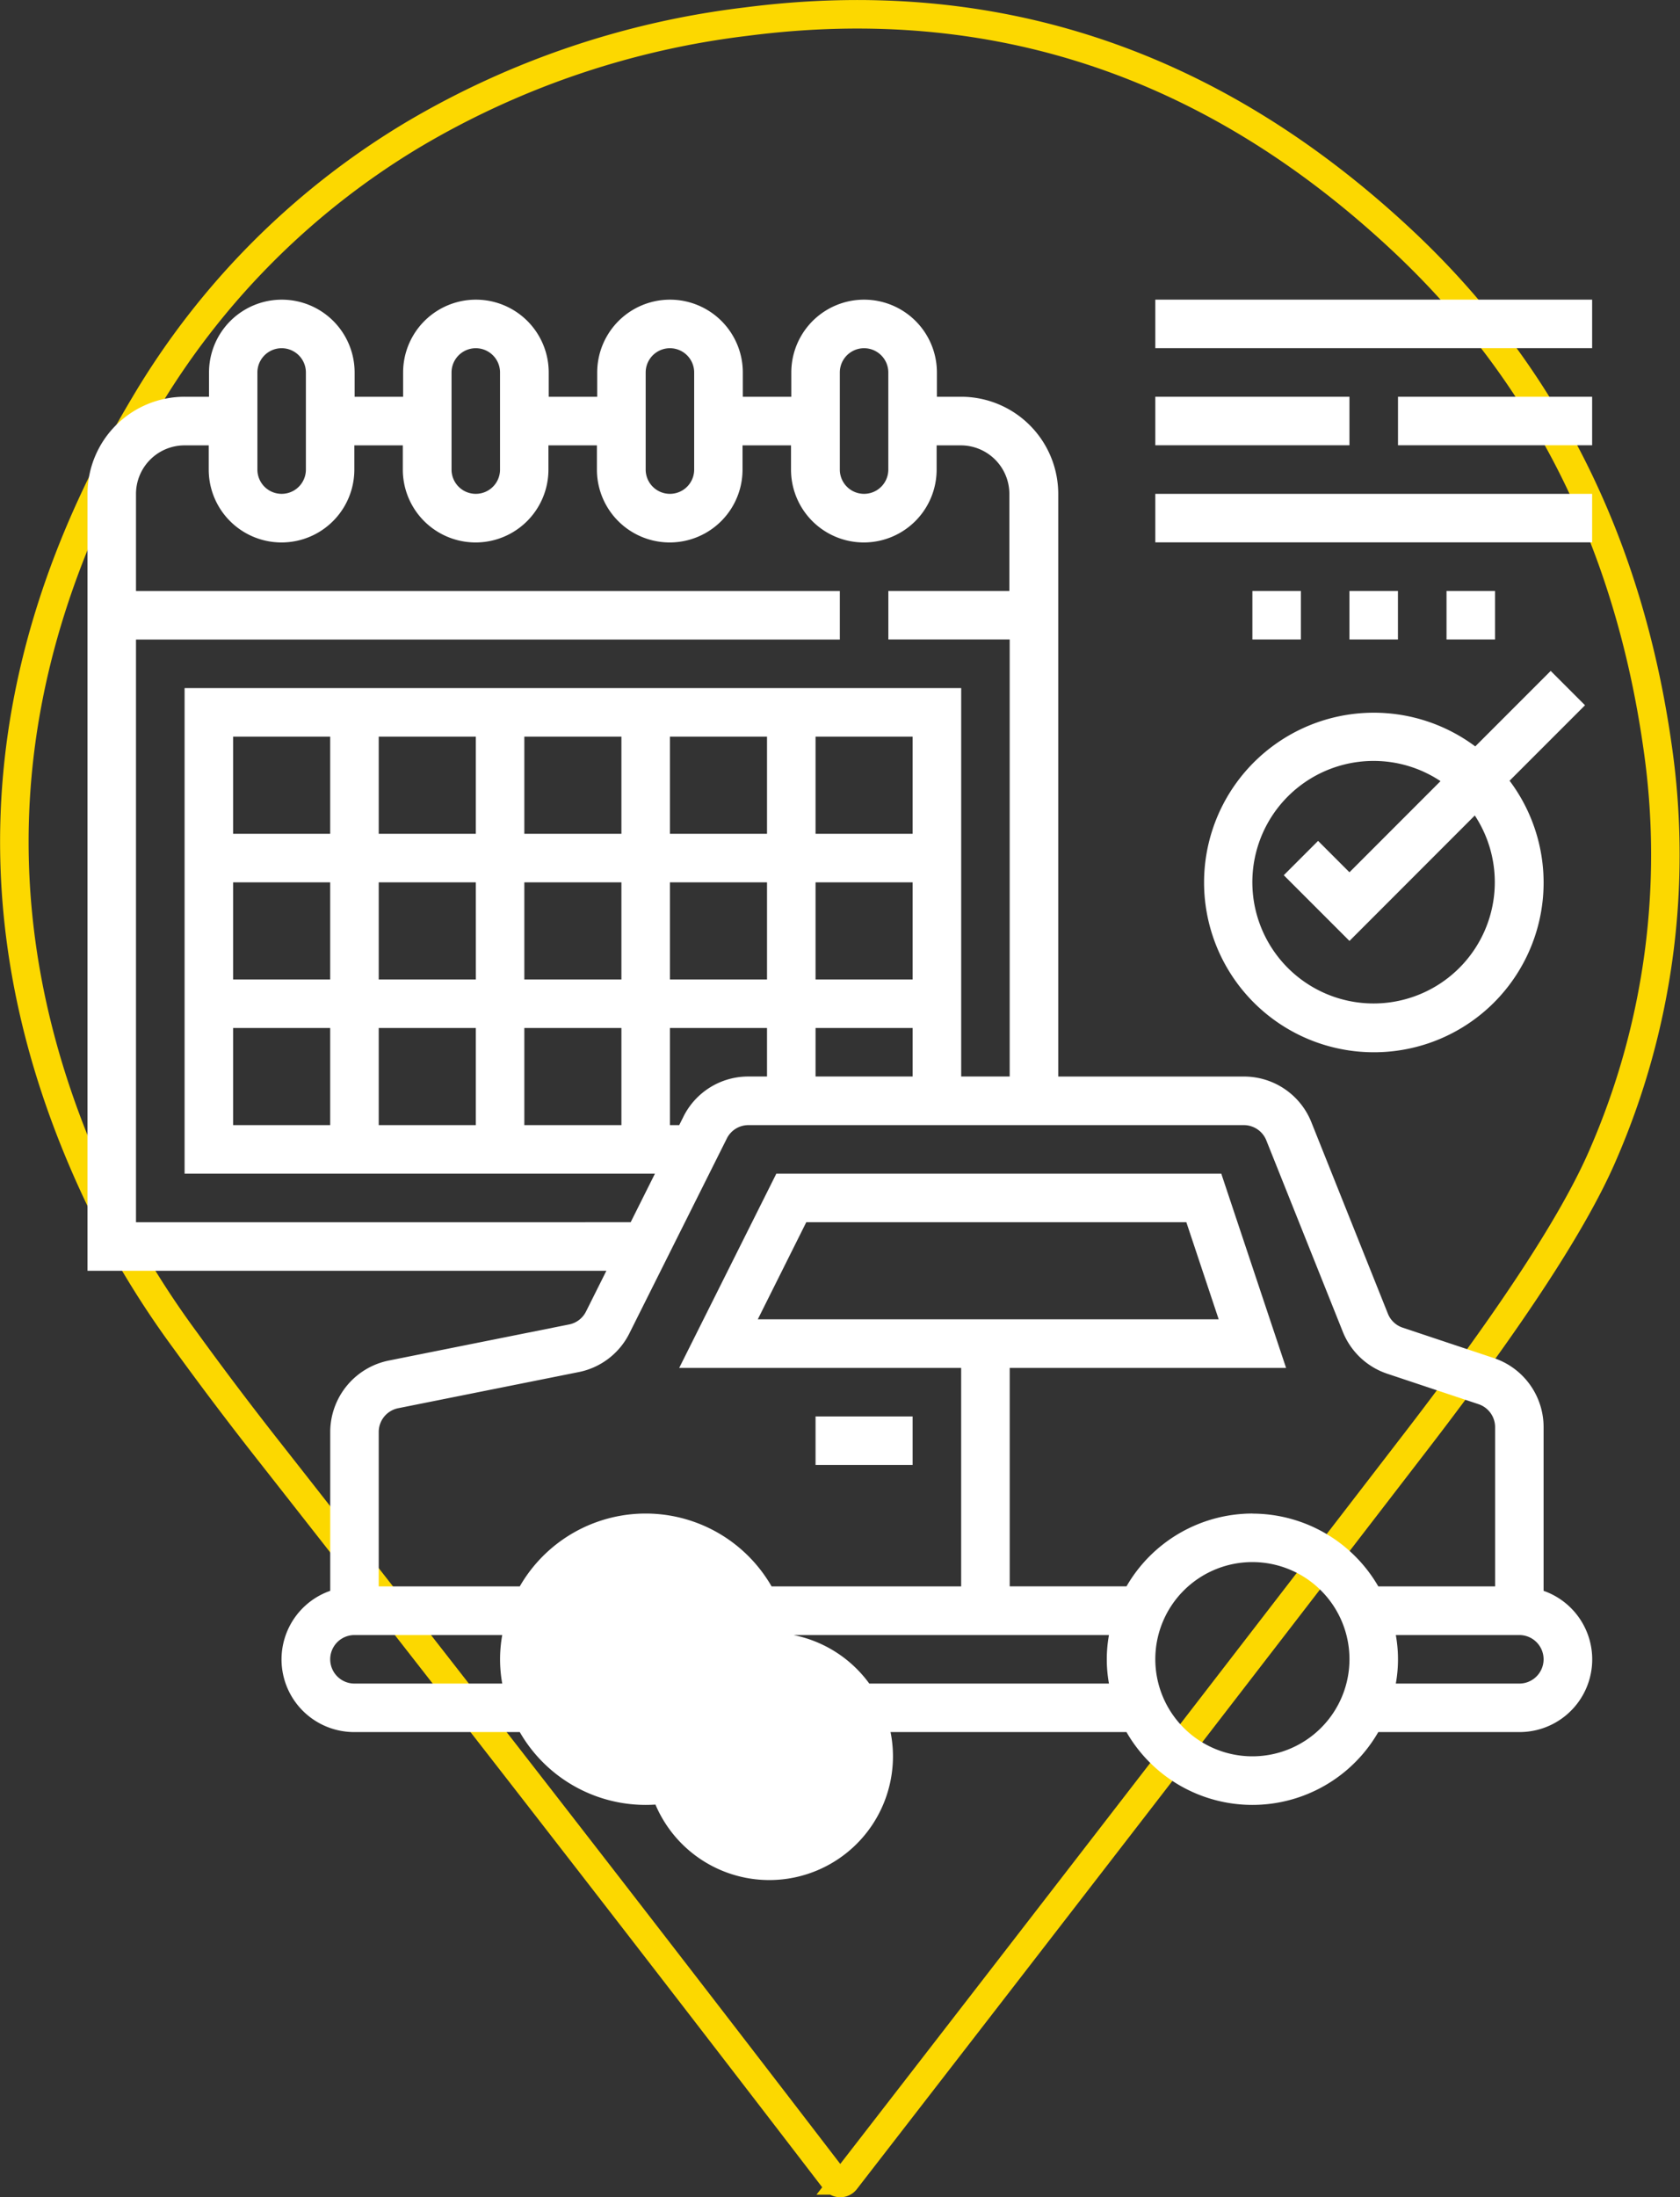 <?xml version="1.0" encoding="UTF-8"?>
<svg xmlns="http://www.w3.org/2000/svg" width="117.801" height="154.007" viewBox="0 0 117.801 154.007">
  <rect x="0" y="0" width="117.801" height="154.007" fill="#333333" stroke="none"/>
  <g id="Group_61" data-name="Group 61" transform="translate(-310.995 -1130.494)">
    <path id="Path_49" data-name="Path 49" d="M483.689,325.511q14.839,13.872,17.917,35.436a52.662,52.662,0,0,1-3.785,28.6q-2.953,6.923-13.1,20.113-19.977,25.956-40.04,51.851a.463.463,0,0,1-.377.181.493.493,0,0,1-.38-.193Q424.2,435.79,404.169,410.3q-2.966-3.772-5.782-7.655a63.61,63.61,0,0,1-5.112-8.152q-14.8-28.947,2.245-57.435A54.163,54.163,0,0,1,414.392,318.1a59.714,59.714,0,0,1,23.327-7.9Q463.712,306.838,483.689,325.511Z" transform="translate(-74.395 821.809)" fill="none" stroke="#fcd800" stroke-width="2"></path>
    <g id="schedule" transform="translate(317.131 1151.496)">
      <path id="Path_283" data-name="Path 283" d="M102.1,90.5V79.028a5.1,5.1,0,0,0-3.49-4.842l-6.389-2.131a1.693,1.693,0,0,1-1.039-.98L85.819,57.66a5.085,5.085,0,0,0-4.741-3.206H68.067V13.614A6.813,6.813,0,0,0,61.26,6.807h-1.7v-1.7a5.1,5.1,0,1,0-10.21,0v1.7h-3.4v-1.7a5.1,5.1,0,1,0-10.21,0v1.7h-3.4v-1.7a5.1,5.1,0,1,0-10.21,0v1.7h-3.4v-1.7a5.105,5.105,0,0,0-10.21,0v1.7H6.82A6.813,6.813,0,0,0,0,13.614V68.068H36.383l-1.427,2.853a1.69,1.69,0,0,1-1.187.909L21.12,74.361a5.118,5.118,0,0,0-4.1,5.006V90.5a5.092,5.092,0,0,0,1.7,9.9H30.31a10.186,10.186,0,0,0,17.657,0H72.852a10.186,10.186,0,0,0,17.657,0h9.89a5.093,5.093,0,0,0,1.7-9.9ZM52.752,5.105a1.7,1.7,0,0,1,3.4,0v6.807a1.7,1.7,0,1,1-3.4,0Zm-13.613,0a1.7,1.7,0,0,1,3.4,0v6.807a1.7,1.7,0,1,1-3.4,0Zm-13.613,0a1.7,1.7,0,1,1,3.4,0v6.807a1.7,1.7,0,0,1-3.4,0Zm-13.613,0a1.7,1.7,0,1,1,3.4,0v6.807a1.7,1.7,0,0,1-3.4,0ZM3.4,64.664V23.824H52.752v-3.4H3.4v-6.81a3.407,3.407,0,0,1,3.4-3.4H8.5v1.7a5.105,5.105,0,1,0,10.21,0v-1.7h3.4v1.7a5.105,5.105,0,1,0,10.21,0v-1.7h3.4v1.7a5.1,5.1,0,1,0,10.21,0v-1.7h3.4v1.7a5.1,5.1,0,1,0,10.21,0v-1.7h1.7a3.407,3.407,0,0,1,3.4,3.4V20.42H56.155v3.4h8.508V54.45h-3.4V27.227H6.807V61.261H39.788l-1.7,3.4ZM30.63,40.841h6.807v6.807H30.63Zm-3.4,6.807H20.42V40.841h6.807Zm13.61-6.807h6.807v6.807H40.84Zm10.21,0h6.807v6.807H51.05Zm6.807-3.4H51.05v-6.81h6.807Zm-10.21,0H40.84v-6.81h6.807Zm-10.21,0H30.63v-6.81h6.807Zm-10.21,0H20.42v-6.81h6.807Zm-10.21,0H10.21v-6.81h6.807Zm-6.807,3.4h6.807v6.807H10.21Zm0,10.21h6.807v6.807H10.21Zm10.21,0h6.807v6.807H20.42Zm10.21,0h6.807v6.807H30.63Zm11.152,6.225-.292.582h-.65V51.051h6.807v3.4h-1.3a5.078,5.078,0,0,0-4.565,2.822Zm9.269-6.225h6.807v3.4H51.05ZM18.718,97a1.7,1.7,0,1,1,0-3.4H29.081a9.547,9.547,0,0,0,0,3.4Zm20.42,5.105a8.67,8.67,0,1,0,0-.005ZM49.2,97a9.547,9.547,0,0,0,0-3.4H71.624a9.547,9.547,0,0,0,0,3.4Zm32.481,5.1a6.807,6.807,0,1,1,6.807-6.807,6.807,6.807,0,0,1-6.807,6.807Zm0-17.017a10.208,10.208,0,0,0-8.828,5.105H64.664V74.874H84.043L79.5,61.261H48.3L41.49,74.874H61.26V90.189H47.967a10.186,10.186,0,0,0-17.657,0H20.42V79.367A1.7,1.7,0,0,1,21.789,77.7l12.65-2.531A5.078,5.078,0,0,0,38,72.446L44.827,58.8a1.685,1.685,0,0,1,1.52-.941h34.73a1.7,1.7,0,0,1,1.581,1.069l5.363,13.415a5.093,5.093,0,0,0,3.126,2.944l6.386,2.129A1.7,1.7,0,0,1,98.7,79.028V90.189H90.509a10.208,10.208,0,0,0-8.828-5.1ZM47,71.471l3.4-6.807H77.05l2.268,6.807ZM100.4,97H91.738a9.547,9.547,0,0,0,0-3.4H100.4a1.7,1.7,0,0,1,0,3.4Zm0,0" fill="#fff"></path>
      <path id="Path_284" data-name="Path 284" d="M240,368h6.807v3.4H240Zm0,0" transform="translate(-188.95 -289.723)" fill="#fff"></path>
      <path id="Path_285" data-name="Path 285" d="M352,0h30.63V3.4H352Zm0,0" transform="translate(-277.126)" fill="#fff"></path>
      <path id="Path_286" data-name="Path 286" d="M432,32h13.613v3.4H432Zm0,0" transform="translate(-340.109 -25.193)" fill="#fff"></path>
      <path id="Path_287" data-name="Path 287" d="M352,32h13.613v3.4H352Zm0,0" transform="translate(-277.126 -25.193)" fill="#fff"></path>
      <path id="Path_288" data-name="Path 288" d="M352,64h30.63v3.4H352Zm0,0" transform="translate(-277.126 -50.387)" fill="#fff"></path>
      <path id="Path_289" data-name="Path 289" d="M416,96h3.4v3.4H416Zm0,0" transform="translate(-327.513 -75.58)" fill="#fff"></path>
      <path id="Path_290" data-name="Path 290" d="M384,96h3.4v3.4H384Zm0,0" transform="translate(-302.319 -75.58)" fill="#fff"></path>
      <path id="Path_291" data-name="Path 291" d="M448,96h3.4v3.4H448Zm0,0" transform="translate(-352.706 -75.58)" fill="#fff"></path>
      <path id="Path_292" data-name="Path 292" d="M379.912,149.072a11.888,11.888,0,0,0,9.526-19.032l5.29-5.29-2.406-2.406-5.29,5.29a11.9,11.9,0,1,0-7.12,21.438Zm0-20.42a8.453,8.453,0,0,1,4.683,1.417l-6.384,6.387-2.2-2.2-2.406,2.406,4.607,4.607L387,132.476a8.5,8.5,0,1,1-7.091-3.824Zm0,0" transform="translate(-289.723 -96.32)" fill="#fff"></path>
    </g>
  </g>
</svg>
